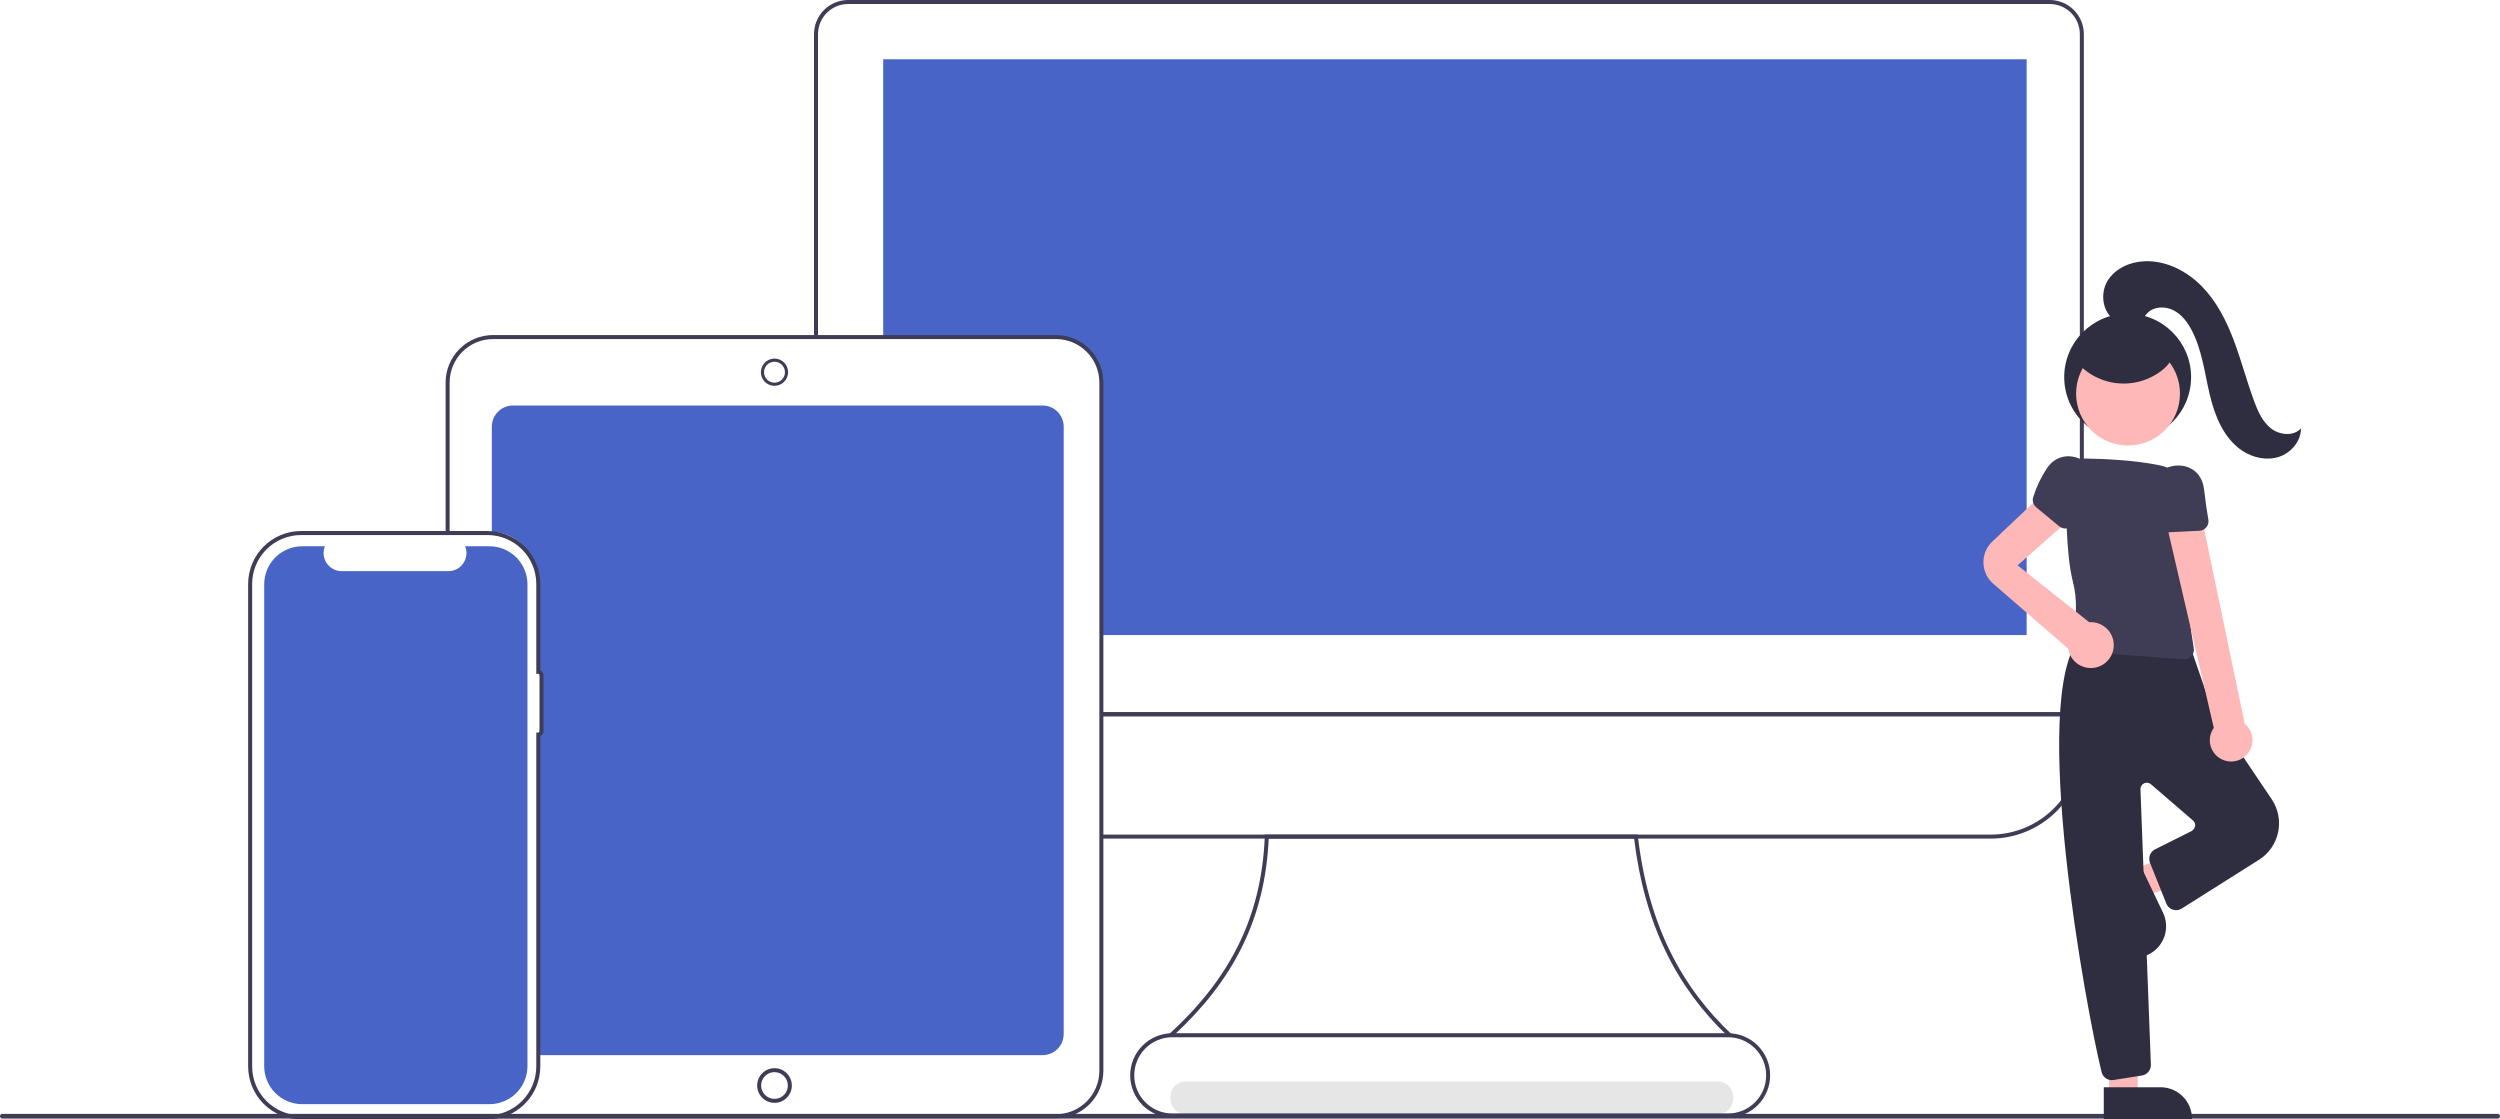 <svg width="402" height="180" viewBox="0 0 402 180" fill="none" xmlns="http://www.w3.org/2000/svg">
<g clip-path="url(#clip0_616_432)">
<path d="M190.721 179.147H276.175C279.549 179.147 279.554 173.904 276.175 173.904H190.721C187.347 173.904 187.341 179.147 190.721 179.147Z" fill="#E6E6E6"/>
<path d="M167.649 65.206H82.482C81.582 65.207 80.719 65.565 80.083 66.201C79.447 66.837 79.089 67.7 79.088 68.599V85.52C83.337 85.62 86.094 89.126 86.762 93.382V108.722H87.085C87.136 108.722 87.185 108.742 87.222 108.779C87.258 108.815 87.278 108.864 87.278 108.915V117.078C87.278 117.129 87.258 117.178 87.222 117.214C87.185 117.251 87.136 117.271 87.085 117.271H86.762V166.606C86.762 167.69 86.751 169.668 86.751 169.668H167.649C168.549 169.667 169.411 169.309 170.047 168.673C170.684 168.037 171.041 167.174 171.043 166.274V68.599C171.041 67.7 170.684 66.837 170.047 66.201C169.411 65.565 168.549 65.207 167.649 65.206Z" fill="#4764C6"/>
<path d="M325.887 9.53V102.118H176.933V61.354C176.931 59.503 176.195 57.728 174.886 56.419C173.578 55.11 171.803 54.374 169.952 54.372H142.017V9.53H325.887Z" fill="#4764C6"/>
<path d="M335.084 115.171H177.099V114.526H334.439V5.484C334.437 4.201 333.927 2.971 333.02 2.064C332.113 1.157 330.883 0.647 329.6 0.645H136.375C135.092 0.647 133.862 1.157 132.955 2.064C132.048 2.971 131.538 4.201 131.536 5.484V53.954H130.891V5.484C130.893 4.03 131.471 2.636 132.499 1.608C133.527 0.58 134.921 0.002 136.375 0H329.6C331.054 0.002 332.448 0.58 333.476 1.608C334.504 2.636 335.082 4.03 335.084 5.484V115.171Z" fill="#3F3D56"/>
<path d="M320.115 134.85H177.099V134.205H320.115C323.912 134.201 327.553 132.69 330.239 130.005C332.924 127.319 334.434 123.678 334.439 119.88V115.171H177.099V114.526H335.084V119.88C335.079 123.849 333.501 127.654 330.695 130.461C327.888 133.267 324.083 134.846 320.115 134.85Z" fill="#3F3D56"/>
<path d="M277.67 166.466C269.698 158.81 264.453 148.82 262.767 134.85H204.008C203.41 147.92 198.199 157.722 188.798 166.432L187.805 166.466C197.504 157.676 202.846 147.802 203.377 134.515L203.389 134.205H263.341L263.374 134.49C265.03 148.697 270.384 158.751 278.553 166.414L277.67 166.466Z" fill="#3F3D56"/>
<path d="M169.796 179.813H79.281V179.168H169.796C171.647 179.166 173.421 178.43 174.73 177.121C176.038 175.812 176.774 174.038 176.777 172.187V61.502C176.774 59.651 176.038 57.877 174.73 56.568C173.421 55.259 171.647 54.523 169.796 54.521H79.281C77.431 54.523 75.656 55.259 74.348 56.568C73.039 57.877 72.303 59.651 72.301 61.502V85.388H71.656V61.502C71.658 59.48 72.462 57.541 73.892 56.112C75.321 54.682 77.26 53.878 79.281 53.876H169.796C171.818 53.878 173.756 54.682 175.186 56.112C176.615 57.541 177.419 59.48 177.422 61.502V172.187C177.419 174.209 176.615 176.147 175.186 177.577C173.756 179.007 171.818 179.811 169.796 179.813Z" fill="#3F3D56"/>
<path d="M124.539 62.038C124.106 62.038 123.683 61.91 123.323 61.67C122.964 61.429 122.683 61.088 122.518 60.688C122.352 60.288 122.309 59.849 122.393 59.424C122.478 59 122.686 58.61 122.992 58.304C123.298 57.998 123.688 57.79 124.112 57.705C124.536 57.621 124.976 57.664 125.376 57.83C125.775 57.995 126.117 58.276 126.357 58.636C126.598 58.995 126.726 59.418 126.726 59.851C126.726 60.431 126.495 60.987 126.085 61.397C125.675 61.807 125.119 62.038 124.539 62.038ZM124.539 58.169C124.206 58.169 123.881 58.268 123.604 58.452C123.328 58.637 123.112 58.9 122.985 59.207C122.858 59.515 122.824 59.853 122.889 60.179C122.954 60.505 123.114 60.805 123.35 61.04C123.585 61.276 123.884 61.436 124.211 61.501C124.537 61.565 124.875 61.532 125.182 61.405C125.49 61.278 125.752 61.062 125.937 60.785C126.122 60.509 126.221 60.184 126.221 59.851C126.22 59.405 126.043 58.977 125.727 58.662C125.412 58.347 124.985 58.169 124.539 58.169Z" fill="#3F3D56"/>
<path d="M124.539 177.34C123.987 177.34 123.447 177.176 122.988 176.87C122.529 176.563 122.171 176.127 121.96 175.617C121.749 175.107 121.693 174.546 121.801 174.004C121.909 173.463 122.175 172.965 122.565 172.575C122.955 172.184 123.453 171.919 123.994 171.811C124.536 171.703 125.097 171.758 125.607 171.97C126.117 172.181 126.553 172.539 126.859 172.998C127.166 173.457 127.33 173.997 127.33 174.549C127.329 175.289 127.035 175.998 126.511 176.521C125.988 177.045 125.279 177.339 124.539 177.34ZM124.539 172.402C124.114 172.402 123.699 172.528 123.346 172.764C122.994 173 122.718 173.335 122.556 173.727C122.394 174.12 122.351 174.551 122.434 174.967C122.517 175.384 122.721 175.766 123.021 176.066C123.321 176.366 123.704 176.571 124.12 176.654C124.536 176.736 124.968 176.694 125.36 176.531C125.752 176.369 126.087 176.094 126.323 175.741C126.559 175.388 126.685 174.973 126.685 174.549C126.684 173.98 126.458 173.434 126.055 173.032C125.653 172.629 125.108 172.403 124.539 172.402Z" fill="#3F3D56"/>
<path d="M78.372 180H48.409C46.154 179.997 43.991 179.1 42.396 177.505C40.801 175.91 39.904 173.747 39.901 171.491V93.897C39.904 91.641 40.801 89.478 42.396 87.883C43.991 86.288 46.154 85.391 48.409 85.388H78.372C80.628 85.391 82.79 86.288 84.385 87.883C85.981 89.478 86.878 91.641 86.88 93.897V107.783C87.033 107.847 87.163 107.954 87.255 108.092C87.347 108.23 87.396 108.392 87.397 108.557L87.397 117.592C87.396 117.758 87.347 117.92 87.255 118.058C87.163 118.195 87.033 118.303 86.88 118.367V171.491C86.878 173.747 85.981 175.91 84.385 177.505C82.79 179.1 80.628 179.997 78.372 180ZM48.409 86.034C46.325 86.036 44.326 86.865 42.852 88.339C41.378 89.813 40.549 91.812 40.547 93.897V171.491C40.549 173.576 41.378 175.575 42.852 177.049C44.326 178.523 46.325 179.352 48.409 179.355H78.372C80.457 179.352 82.455 178.523 83.93 177.049C85.403 175.575 86.233 173.576 86.235 171.491V117.786H86.558C86.609 117.786 86.658 117.766 86.695 117.729C86.731 117.693 86.751 117.644 86.751 117.592L86.751 108.557C86.751 108.506 86.731 108.457 86.695 108.42C86.658 108.384 86.609 108.364 86.558 108.363H86.235V93.897C86.233 91.812 85.403 89.813 83.93 88.339C82.455 86.865 80.457 86.036 78.372 86.034H48.409Z" fill="#3F3D56"/>
<path d="M78.703 87.841H74.791C74.971 88.282 75.04 88.76 74.991 89.234C74.943 89.708 74.778 90.162 74.513 90.558C74.247 90.953 73.888 91.277 73.468 91.501C73.048 91.725 72.579 91.842 72.103 91.842H54.937C54.461 91.842 53.992 91.725 53.572 91.501C53.151 91.277 52.793 90.953 52.527 90.558C52.261 90.162 52.097 89.708 52.048 89.234C52 88.76 52.068 88.282 52.248 87.841H48.595C46.974 87.841 45.419 88.485 44.273 89.631C43.127 90.778 42.483 92.333 42.483 93.954V171.434C42.483 173.056 43.127 174.611 44.273 175.757C45.419 176.904 46.974 177.548 48.595 177.548H78.703C80.324 177.548 81.879 176.904 83.025 175.757C84.171 174.611 84.815 173.056 84.815 171.434V93.954C84.815 92.333 84.171 90.778 83.025 89.631C81.879 88.485 80.324 87.841 78.703 87.841Z" fill="#4764C6"/>
<path d="M401.616 179.874H0.384C0.333 179.874 0.283 179.864 0.237 179.845C0.19 179.826 0.147 179.797 0.112 179.762C0.076 179.726 0.047 179.684 0.028 179.637C0.009 179.59 -0.001 179.54 -0.001 179.49C-0.001 179.439 0.009 179.389 0.028 179.342C0.047 179.296 0.076 179.253 0.112 179.218C0.147 179.182 0.19 179.154 0.237 179.134C0.283 179.115 0.333 179.105 0.384 179.105H401.616C401.666 179.105 401.716 179.115 401.763 179.134C401.81 179.154 401.853 179.182 401.888 179.218C401.924 179.253 401.953 179.296 401.972 179.342C401.991 179.389 402.001 179.439 402.001 179.49C402.001 179.54 401.991 179.59 401.972 179.637C401.953 179.684 401.924 179.726 401.888 179.762C401.853 179.797 401.81 179.826 401.763 179.845C401.716 179.864 401.666 179.874 401.616 179.874Z" fill="#3F3D56"/>
<path d="M277.869 179.693H188.515C187.625 179.694 186.743 179.519 185.921 179.179C185.098 178.839 184.351 178.34 183.721 177.71C183.092 177.081 182.592 176.334 182.251 175.512C181.911 174.69 181.735 173.808 181.735 172.918C181.735 172.028 181.911 171.147 182.251 170.324C182.592 169.502 183.092 168.755 183.721 168.126C184.351 167.496 185.098 166.998 185.921 166.657C186.743 166.317 187.625 166.143 188.515 166.143H277.869C279.665 166.145 281.387 166.859 282.656 168.129C283.925 169.4 284.638 171.122 284.638 172.918C284.638 174.714 283.925 176.436 282.656 177.707C281.387 178.977 279.665 179.691 277.869 179.693ZM188.515 166.788C186.889 166.788 185.33 167.434 184.181 168.584C183.032 169.733 182.386 171.292 182.386 172.918C182.386 174.544 183.032 176.103 184.181 177.252C185.33 178.402 186.889 179.048 188.515 179.048H277.869C279.495 179.048 281.054 178.402 282.203 177.252C283.353 176.103 283.998 174.544 283.998 172.918C283.998 171.292 283.353 169.733 282.203 168.584C281.054 167.434 279.495 166.788 277.869 166.788H188.515Z" fill="#3F3D56"/>
<path d="M343.131 139.955L345.078 144.028L361.713 138.452L358.838 132.441L343.131 139.955Z" fill="#FFB8B8"/>
<path d="M345.053 153.691L338.932 140.891L343.877 138.526L347.814 146.758C348.393 147.97 348.468 149.361 348.021 150.628C347.574 151.894 346.643 152.931 345.431 153.51L345.053 153.691Z" fill="#2F2E41"/>
<path d="M339.209 176.325L343.721 176.173L343.911 158.609L338.622 158.922L339.209 176.325Z" fill="#FFB8B8"/>
<path d="M352.475 180.31H338.287V174.828H347.413C348.755 174.828 350.043 175.361 350.992 176.311C351.942 177.26 352.475 178.548 352.475 179.891V180.31Z" fill="#2F2E41"/>
<path d="M339.581 173.687C339.202 173.687 338.835 173.56 338.537 173.326C338.239 173.093 338.028 172.766 337.938 172.399C335.466 162.468 326.27 112.431 334.402 102.603L334.473 102.518L334.581 102.49C335.152 102.346 345.913 99.014 352.228 104.215L352.302 104.276L355.816 114.449L365.289 128.513C365.808 129.284 366.167 130.15 366.345 131.062C366.522 131.973 366.515 132.911 366.324 133.82C366.133 134.728 365.761 135.59 365.231 136.352C364.701 137.114 364.023 137.763 363.238 138.258L350.798 146.109C350.497 146.291 350.148 146.375 349.798 146.35C349.447 146.325 349.113 146.193 348.841 145.971C348.613 145.782 348.437 145.537 348.331 145.26L345.717 138.724C345.561 138.327 345.558 137.887 345.71 137.489C345.861 137.091 346.155 136.764 346.535 136.571L352.364 133.657C352.523 133.569 352.661 133.447 352.769 133.3C352.876 133.153 352.95 132.984 352.986 132.805C353.002 132.643 352.978 132.48 352.917 132.33C352.856 132.179 352.76 132.046 352.636 131.94L345.87 126.107C345.72 125.978 345.535 125.895 345.338 125.869C345.141 125.843 344.941 125.875 344.762 125.961C344.583 126.047 344.433 126.183 344.33 126.354C344.228 126.524 344.177 126.72 344.185 126.919L345.862 171.199C345.878 171.614 345.74 172.021 345.476 172.343C345.212 172.664 344.839 172.877 344.428 172.943L339.852 173.665C339.762 173.679 339.672 173.687 339.581 173.687Z" fill="#2F2E41"/>
<path d="M351.252 106.02C351.213 106.02 351.175 106.018 351.136 106.016L334.264 104.766C334.03 104.749 333.803 104.678 333.6 104.559C333.398 104.44 333.225 104.276 333.097 104.079C332.968 103.883 332.886 103.66 332.858 103.426C332.829 103.193 332.855 102.957 332.933 102.735C333.971 99.743 334.098 96.51 333.299 93.445C332.2 89.112 332.174 81.054 332.256 76.637C332.275 75.889 332.575 75.174 333.097 74.637C333.619 74.1 334.324 73.779 335.072 73.739L335.072 73.733L335.412 73.737C338.161 73.776 343.205 73.972 347.332 74.831C348.723 75.119 349.975 75.872 350.881 76.966C351.787 78.06 352.294 79.43 352.317 80.85C352.411 84.951 352.425 90.502 351.959 93.657C351.567 96.319 352.292 101.431 352.759 104.241C352.795 104.46 352.783 104.684 352.724 104.898C352.665 105.112 352.56 105.31 352.417 105.479C352.273 105.648 352.095 105.784 351.894 105.878C351.692 105.971 351.473 106.02 351.252 106.02Z" fill="#3F3D56"/>
<path d="M357.275 122.105C356.825 121.89 356.428 121.579 356.112 121.193C355.796 120.808 355.568 120.358 355.444 119.875C355.321 119.392 355.305 118.888 355.397 118.399C355.489 117.909 355.688 117.445 355.979 117.04L348.186 83.434H354.078L360.955 116.378C361.602 116.912 362.032 117.665 362.161 118.494C362.291 119.323 362.112 120.17 361.658 120.876C361.205 121.582 360.508 122.097 359.7 122.324C358.892 122.55 358.029 122.472 357.275 122.105Z" fill="#FFB8B8"/>
<path d="M320.368 87.075L329.698 78.248L333.213 83.169L324.426 90.903L335.949 100.054C336.033 100.049 336.115 100.042 336.2 100.042C336.909 100.041 337.604 100.245 338.2 100.628C338.797 101.012 339.27 101.559 339.563 102.205C339.857 102.85 339.958 103.567 339.855 104.268C339.752 104.97 339.449 105.627 338.983 106.161C338.516 106.695 337.906 107.084 337.224 107.28C336.543 107.476 335.819 107.471 335.14 107.267C334.461 107.062 333.855 106.667 333.395 106.127C332.935 105.587 332.64 104.926 332.546 104.223L332.51 104.26L320.516 93.865C320.033 93.445 319.642 92.93 319.37 92.351C319.098 91.772 318.951 91.142 318.937 90.502C318.923 89.863 319.043 89.227 319.29 88.637C319.536 88.046 319.904 87.514 320.368 87.075Z" fill="#FFB8B8"/>
<path d="M348.807 85.587C348.519 85.588 348.236 85.507 347.992 85.353C347.748 85.2 347.553 84.98 347.429 84.719C346.686 83.149 346.174 81.48 345.91 79.764C345.505 76.96 347.455 75.292 349.437 74.929C351.365 74.575 353.714 75.423 354.314 78.12C354.365 78.348 354.404 78.579 354.431 78.811C354.671 80.855 354.897 82.445 355.103 83.537C355.144 83.751 355.137 83.972 355.085 84.184C355.033 84.396 354.936 84.595 354.801 84.766C354.666 84.938 354.495 85.078 354.301 85.178C354.107 85.278 353.894 85.335 353.675 85.346L348.885 85.585C348.859 85.587 348.833 85.587 348.807 85.587Z" fill="#3F3D56"/>
<path d="M342.127 70.844C347.761 70.844 352.329 66.277 352.329 60.642C352.329 55.007 347.761 50.439 342.127 50.439C336.493 50.439 331.925 55.007 331.925 60.642C331.925 66.277 336.493 70.844 342.127 70.844Z" fill="#2F2E41"/>
<path d="M342.189 71.643C346.801 71.643 350.541 67.903 350.541 63.29C350.541 58.677 346.801 54.937 342.189 54.937C337.576 54.937 333.836 58.677 333.836 63.29C333.836 67.903 337.576 71.643 342.189 71.643Z" fill="#FFB8B8"/>
<path d="M327.364 81.522C327.151 81.328 326.998 81.077 326.922 80.799C326.846 80.521 326.85 80.227 326.935 79.951C327.448 78.291 328.198 76.715 329.163 75.271C330.759 72.931 333.323 73.018 335.029 74.09C336.69 75.132 337.849 77.344 336.47 79.738C336.352 79.941 336.225 80.137 336.088 80.326C334.885 81.996 333.977 83.321 333.392 84.264C333.276 84.45 333.123 84.609 332.941 84.73C332.759 84.851 332.554 84.932 332.338 84.967C332.123 85.002 331.902 84.99 331.691 84.933C331.481 84.875 331.285 84.773 331.117 84.634L327.423 81.574C327.403 81.557 327.384 81.54 327.364 81.522Z" fill="#3F3D56"/>
<path d="M340.145 51.53C338.092 50.305 337.648 47.255 338.871 45.2C340.094 43.146 342.566 42.075 344.955 42.004C348.368 41.903 351.665 43.603 354.054 46.043C356.443 48.483 358.019 51.606 359.221 54.802C360.422 57.999 361.284 61.314 362.468 64.517C363.076 66.161 363.824 67.849 365.213 68.916C366.603 69.984 368.812 70.176 370 68.888C369.995 70.949 368.415 72.823 366.455 73.461C364.496 74.099 362.279 73.617 360.56 72.479C357.58 70.503 356.141 66.897 355.318 63.417C354.496 59.938 354.091 56.291 352.437 53.12C351.752 51.807 350.813 50.559 349.491 49.889C348.17 49.218 346.41 49.263 345.347 50.295C344.855 50.773 344.536 51.425 343.978 51.823C343.624 52.044 343.225 52.182 342.81 52.225C342.395 52.268 341.976 52.216 341.585 52.072C340.805 51.779 340.075 51.367 339.421 50.852" fill="#2F2E41"/>
<path d="M333.466 57.646C334.271 58.729 335.287 59.637 336.452 60.316C337.617 60.995 338.908 61.432 340.246 61.599C341.584 61.766 342.943 61.66 344.239 61.288C345.536 60.916 346.743 60.286 347.79 59.434C348.601 58.775 349.354 57.865 349.303 56.821C349.251 55.751 348.377 54.911 347.484 54.319C345.136 52.776 342.312 52.127 339.525 52.491C337.936 52.704 336.341 53.284 335.215 54.426C334.089 55.569 333.528 57.346 334.109 58.842" fill="#2F2E41"/>
</g>
<defs>
<clipPath id="clip0_616_432">
<rect width="402" height="180" fill="white"/>
</clipPath>
</defs>
</svg>
